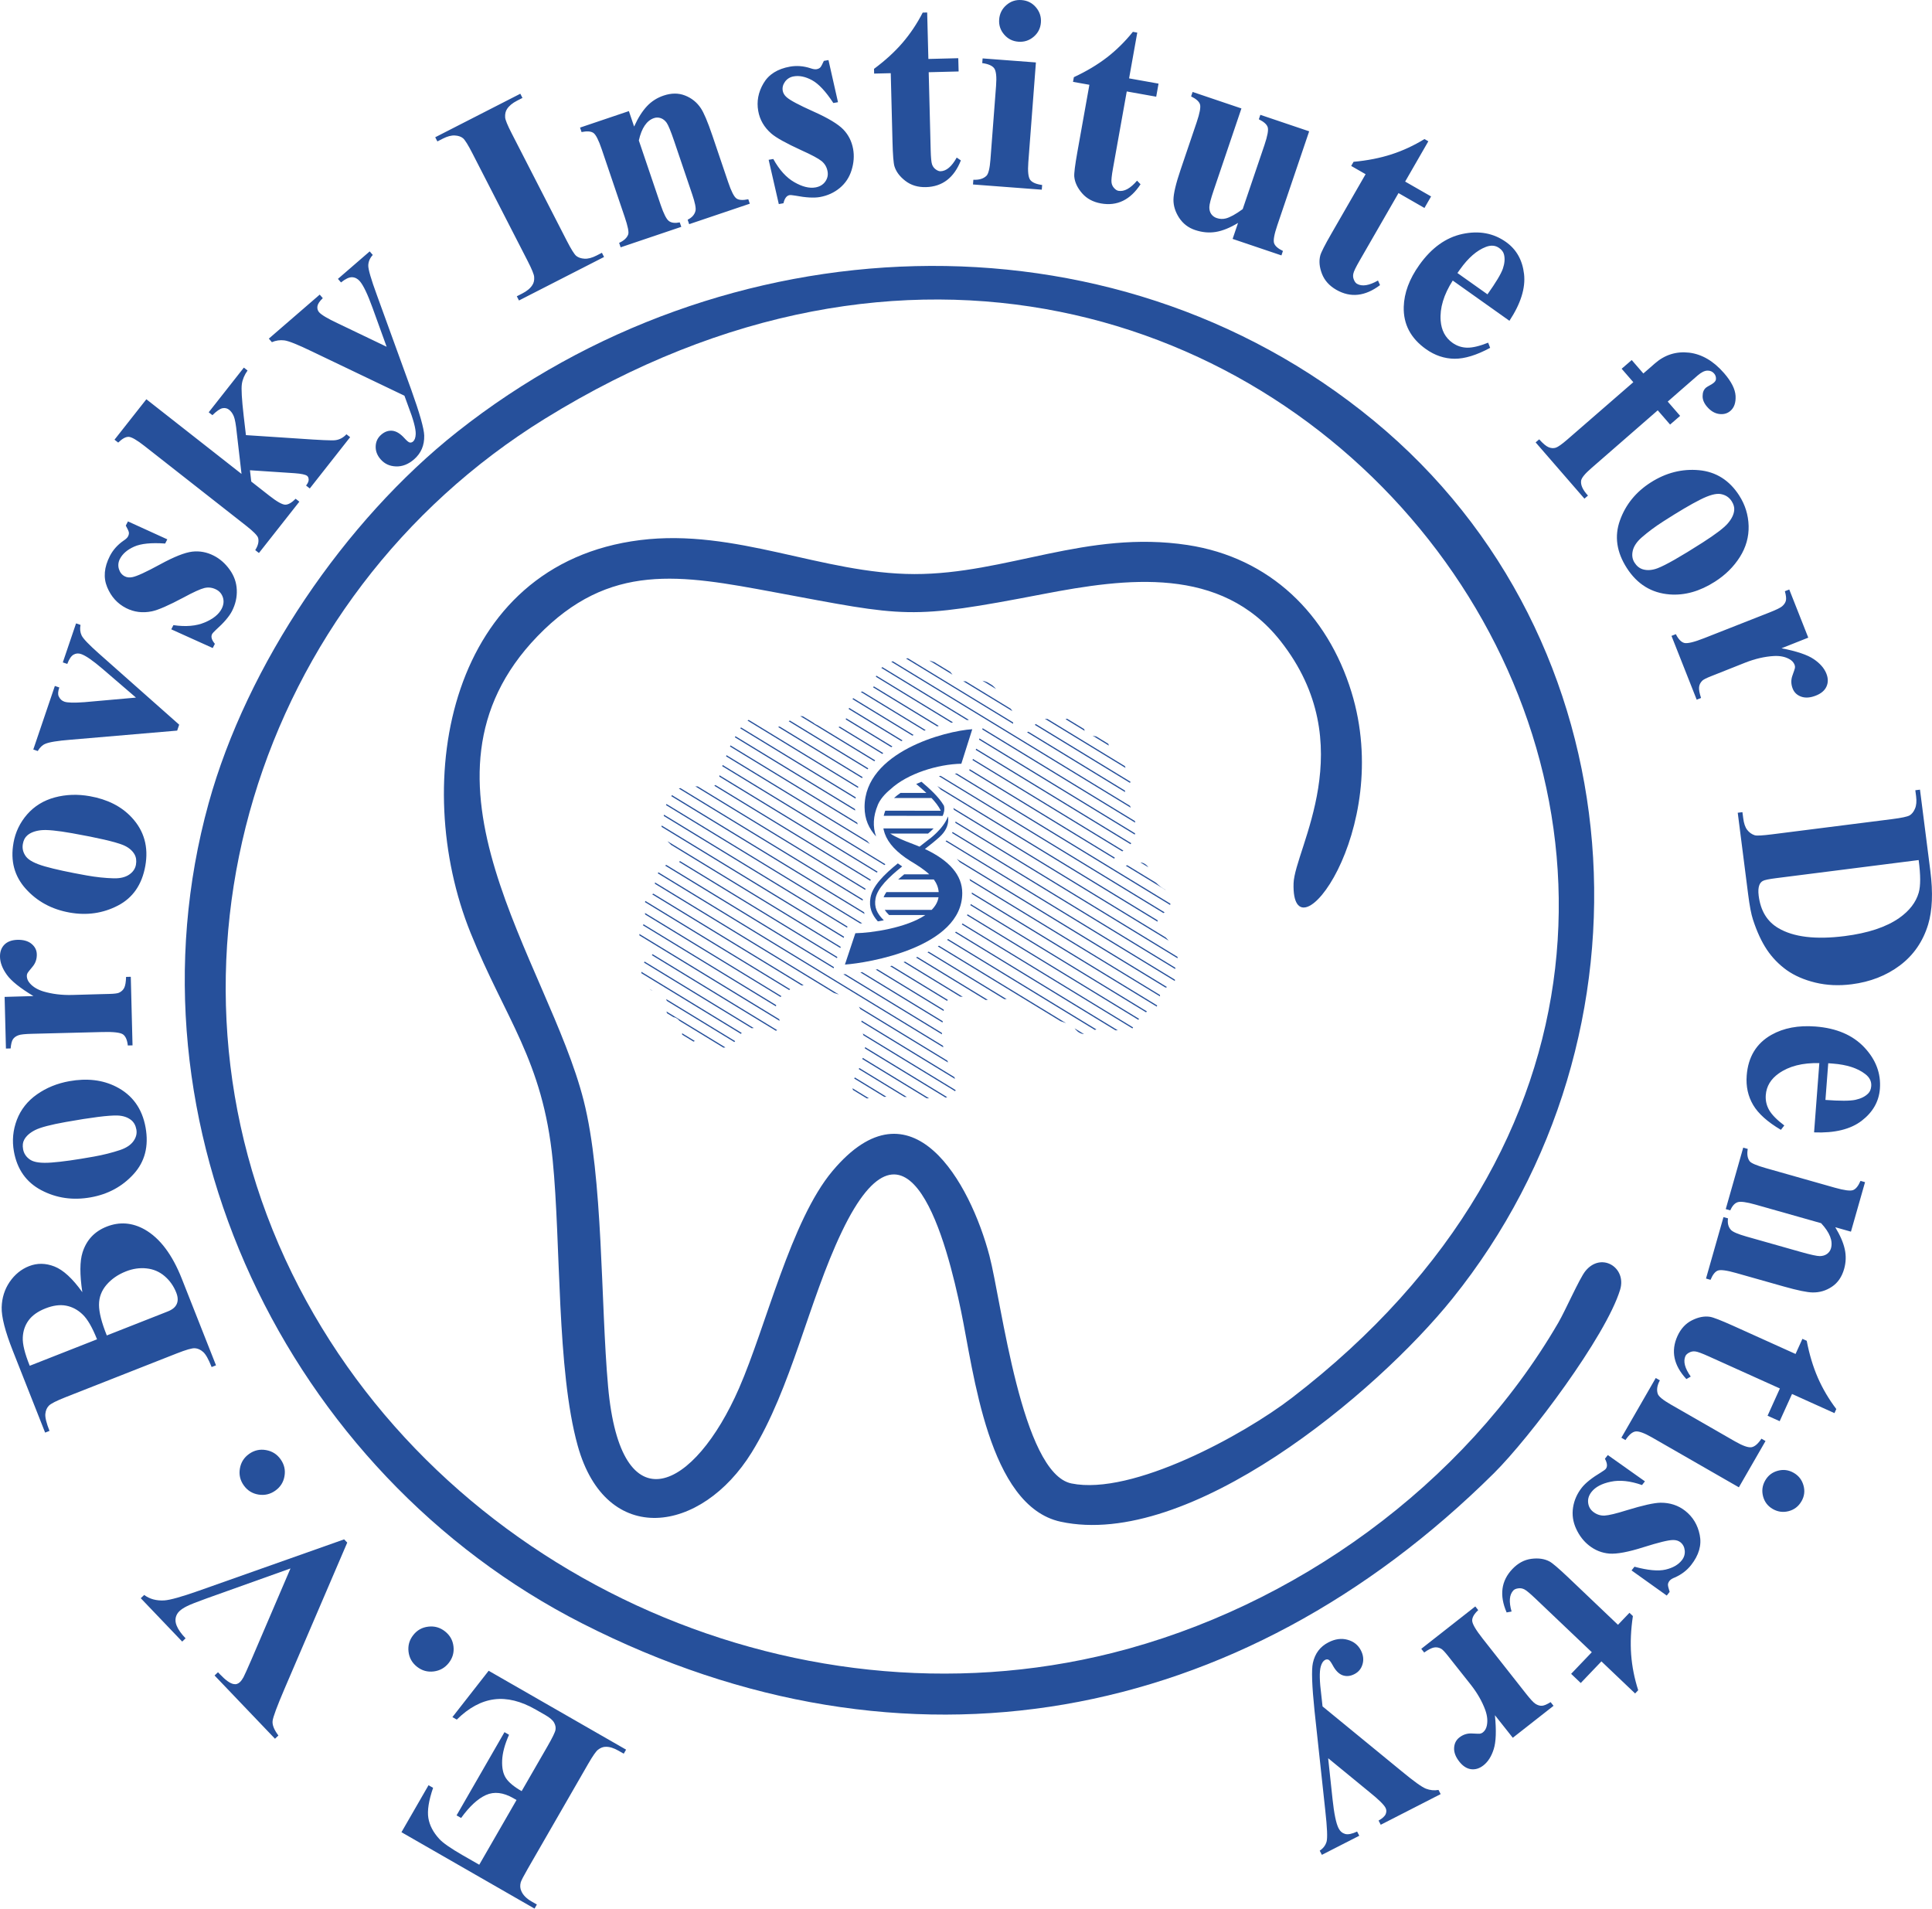 <svg width="82" height="81" viewBox="0 0 82 81" fill="none" xmlns="http://www.w3.org/2000/svg">
<g clip-path="url(#clip0_303_342)">
<path d="M20.34 79.139L21.923 76.391L21.789 76.314C21.359 76.067 20.971 76.023 20.623 76.18C20.276 76.337 19.925 76.662 19.571 77.153L19.378 77.043L21.412 73.511L21.605 73.622C21.423 74.03 21.326 74.394 21.313 74.711C21.3 75.031 21.353 75.281 21.474 75.463C21.595 75.645 21.817 75.829 22.14 76.014L23.233 74.118C23.447 73.746 23.561 73.512 23.577 73.411C23.594 73.31 23.574 73.208 23.517 73.106C23.461 73.003 23.337 72.896 23.146 72.786L22.741 72.554C22.111 72.192 21.52 72.047 20.973 72.119C20.425 72.19 19.896 72.476 19.387 72.978L19.202 72.872L20.74 70.905L26.573 74.253L26.474 74.425L26.251 74.298C26.056 74.186 25.877 74.13 25.719 74.132C25.604 74.13 25.492 74.171 25.381 74.258C25.3 74.318 25.16 74.517 24.963 74.858L22.402 79.305C22.225 79.612 22.125 79.805 22.101 79.886C22.066 80.022 22.075 80.147 22.129 80.261C22.201 80.426 22.345 80.573 22.564 80.698L22.787 80.826L22.687 80.999L17.039 77.757L18.188 75.763L18.382 75.874C18.195 76.417 18.13 76.844 18.181 77.156C18.233 77.467 18.387 77.764 18.648 78.046C18.799 78.212 19.128 78.441 19.637 78.734L20.341 79.137L20.34 79.139ZM17.701 70.737C17.49 70.571 17.369 70.357 17.339 70.094C17.309 69.832 17.376 69.598 17.54 69.391C17.704 69.181 17.917 69.063 18.181 69.033C18.443 69.002 18.678 69.069 18.886 69.233C19.095 69.397 19.216 69.608 19.247 69.87C19.278 70.13 19.211 70.364 19.047 70.573C18.883 70.781 18.671 70.901 18.409 70.934C18.146 70.966 17.911 70.902 17.701 70.737L17.701 70.737ZM5.975 67.826L6.12 67.688C6.349 67.86 6.632 67.939 6.972 67.92C7.222 67.904 7.715 67.765 8.452 67.505L14.606 65.329L14.738 65.466L12.081 71.659C11.76 72.409 11.589 72.868 11.57 73.035C11.551 73.205 11.633 73.41 11.816 73.653L11.671 73.79L9.107 71.106L9.252 70.968L9.338 71.058C9.571 71.302 9.761 71.439 9.908 71.468C10.01 71.492 10.102 71.464 10.184 71.386C10.235 71.337 10.285 71.27 10.333 71.182C10.38 71.094 10.492 70.844 10.672 70.43L12.329 66.563L8.777 67.832C8.343 67.989 8.058 68.1 7.927 68.169C7.793 68.236 7.691 68.304 7.617 68.374C7.533 68.454 7.481 68.547 7.458 68.653C7.437 68.759 7.448 68.87 7.497 68.989C7.563 69.153 7.689 69.333 7.877 69.529L7.733 69.667L5.974 67.826L5.975 67.826ZM10.347 63.039C10.191 62.821 10.137 62.582 10.182 62.321C10.227 62.061 10.358 61.855 10.573 61.702C10.791 61.548 11.029 61.494 11.29 61.54C11.55 61.585 11.756 61.715 11.909 61.93C12.064 62.147 12.12 62.384 12.075 62.643C12.032 62.902 11.901 63.108 11.684 63.262C11.468 63.415 11.232 63.47 10.97 63.428C10.709 63.385 10.501 63.256 10.347 63.039H10.347ZM3.494 54.838C3.382 54.085 3.385 53.523 3.503 53.154C3.669 52.626 4.011 52.26 4.529 52.056C5.074 51.842 5.613 51.882 6.144 52.18C6.788 52.547 7.312 53.243 7.716 54.266L9.168 57.943L8.982 58.016C8.85 57.681 8.729 57.466 8.618 57.373C8.509 57.277 8.394 57.226 8.275 57.218C8.155 57.208 7.898 57.282 7.502 57.438L2.787 59.294C2.391 59.45 2.153 59.571 2.07 59.66C1.986 59.748 1.938 59.866 1.924 60.01C1.912 60.156 1.97 60.394 2.101 60.725L1.915 60.798L0.545 57.329C0.217 56.499 0.06 55.884 0.071 55.48C0.082 55.076 0.196 54.718 0.41 54.403C0.626 54.089 0.9 53.865 1.23 53.735C1.58 53.597 1.94 53.603 2.314 53.75C2.687 53.898 3.081 54.26 3.495 54.84L3.494 54.838ZM4.118 56.839C3.916 56.329 3.711 55.975 3.5 55.778C3.292 55.58 3.058 55.458 2.799 55.41C2.542 55.362 2.252 55.401 1.931 55.527C1.61 55.653 1.373 55.82 1.219 56.028C1.063 56.237 0.98 56.48 0.967 56.76C0.953 57.039 1.051 57.44 1.262 57.962L4.118 56.839ZM4.533 56.675L6.856 55.761L7.124 55.655C7.315 55.58 7.443 55.475 7.501 55.341C7.562 55.206 7.555 55.044 7.48 54.855C7.369 54.575 7.204 54.343 6.985 54.156C6.766 53.969 6.512 53.861 6.222 53.83C5.933 53.798 5.64 53.84 5.347 53.956C5.009 54.088 4.734 54.279 4.522 54.524C4.31 54.772 4.202 55.054 4.202 55.373C4.202 55.693 4.312 56.127 4.533 56.675ZM0.59 48.864C0.508 48.407 0.55 47.961 0.716 47.523C0.883 47.088 1.167 46.727 1.567 46.446C1.967 46.164 2.425 45.977 2.944 45.884C3.693 45.751 4.353 45.828 4.925 46.117C5.617 46.467 6.035 47.044 6.179 47.85C6.32 48.641 6.151 49.301 5.67 49.828C5.191 50.355 4.583 50.684 3.85 50.814C3.093 50.949 2.397 50.849 1.755 50.512C1.115 50.175 0.726 49.626 0.59 48.864ZM0.979 48.768C1.013 48.959 1.116 49.109 1.285 49.22C1.454 49.331 1.756 49.371 2.19 49.337C2.627 49.305 3.223 49.221 3.983 49.085C4.386 49.013 4.758 48.919 5.099 48.805C5.358 48.717 5.547 48.592 5.662 48.432C5.777 48.272 5.819 48.106 5.788 47.935C5.758 47.765 5.686 47.633 5.572 47.538C5.418 47.414 5.222 47.35 4.983 47.341C4.613 47.33 3.883 47.422 2.794 47.616C2.156 47.73 1.722 47.843 1.495 47.957C1.269 48.071 1.114 48.208 1.029 48.366C0.967 48.476 0.951 48.61 0.98 48.768L0.979 48.768ZM0.196 42.307L1.419 42.272C0.855 41.934 0.479 41.632 0.292 41.371C0.103 41.109 0.006 40.855 0 40.609C-0.005 40.396 0.057 40.222 0.185 40.091C0.314 39.961 0.498 39.892 0.739 39.885C0.994 39.879 1.195 39.937 1.339 40.056C1.484 40.176 1.558 40.323 1.562 40.499C1.567 40.7 1.507 40.876 1.381 41.026C1.254 41.178 1.183 41.268 1.17 41.293C1.148 41.333 1.137 41.376 1.138 41.425C1.141 41.534 1.185 41.639 1.272 41.735C1.407 41.888 1.596 42 1.839 42.075C2.213 42.186 2.624 42.237 3.072 42.225L4.305 42.19L4.628 42.182C4.848 42.177 4.988 42.159 5.051 42.13C5.153 42.083 5.228 42.013 5.273 41.921C5.319 41.828 5.345 41.674 5.351 41.459L5.551 41.454L5.625 44.364L5.425 44.369C5.4 44.135 5.331 43.978 5.221 43.899C5.109 43.82 4.82 43.786 4.352 43.798L1.377 43.873C1.065 43.88 0.868 43.901 0.783 43.935C0.674 43.974 0.597 44.033 0.548 44.107C0.499 44.181 0.467 44.311 0.452 44.495L0.252 44.5L0.196 42.306L0.196 42.307ZM0.572 35.772C0.653 35.315 0.847 34.911 1.155 34.558C1.463 34.208 1.855 33.968 2.327 33.841C2.8 33.715 3.295 33.697 3.814 33.79C4.562 33.923 5.156 34.224 5.591 34.693C6.119 35.26 6.311 35.946 6.167 36.751C6.025 37.543 5.638 38.104 5.004 38.432C4.372 38.76 3.688 38.859 2.954 38.728C2.198 38.593 1.579 38.259 1.094 37.721C0.611 37.184 0.436 36.535 0.573 35.772H0.572ZM0.97 35.817C0.936 36.008 0.98 36.184 1.1 36.347C1.22 36.51 1.49 36.651 1.908 36.77C2.329 36.891 2.918 37.017 3.678 37.153C4.081 37.225 4.462 37.265 4.823 37.275C5.096 37.282 5.316 37.23 5.479 37.12C5.642 37.01 5.74 36.868 5.77 36.697C5.8 36.527 5.78 36.379 5.705 36.25C5.604 36.081 5.442 35.952 5.221 35.861C4.877 35.723 4.16 35.557 3.072 35.363C2.433 35.249 1.987 35.205 1.735 35.234C1.483 35.263 1.291 35.337 1.156 35.456C1.059 35.539 0.998 35.659 0.97 35.817ZM7.521 31.006L2.994 31.393C2.445 31.437 2.086 31.495 1.919 31.569C1.796 31.62 1.691 31.722 1.602 31.873L1.413 31.809L2.328 29.111L2.517 29.175C2.46 29.344 2.452 29.471 2.493 29.553C2.545 29.668 2.625 29.742 2.735 29.779C2.87 29.825 3.151 29.831 3.578 29.8L5.771 29.605L4.35 28.383C3.939 28.032 3.636 27.822 3.439 27.756C3.325 27.717 3.219 27.727 3.119 27.784C3.021 27.842 2.933 27.971 2.856 28.176L2.666 28.112L3.228 26.456L3.417 26.52C3.385 26.686 3.401 26.836 3.466 26.972C3.531 27.105 3.771 27.356 4.184 27.723L7.605 30.755L7.52 31.005L7.521 31.006ZM5.431 22.128L7.101 22.889L7.01 23.067C6.421 23.025 5.982 23.069 5.691 23.2C5.402 23.329 5.201 23.503 5.088 23.722C5.018 23.86 5.004 24.002 5.046 24.147C5.091 24.293 5.174 24.397 5.296 24.459C5.387 24.506 5.493 24.518 5.613 24.494C5.808 24.458 6.201 24.276 6.794 23.953C7.388 23.628 7.843 23.449 8.159 23.411C8.475 23.375 8.781 23.432 9.072 23.581C9.337 23.716 9.563 23.916 9.75 24.178C9.938 24.439 10.037 24.725 10.05 25.035C10.063 25.345 9.995 25.644 9.846 25.935C9.73 26.161 9.503 26.428 9.164 26.731C9.075 26.815 9.021 26.873 9.001 26.912C8.944 27.023 8.984 27.16 9.12 27.324L9.029 27.502L7.269 26.708L7.36 26.53C7.885 26.607 8.327 26.569 8.687 26.417C9.046 26.267 9.286 26.073 9.408 25.836C9.492 25.672 9.509 25.514 9.463 25.361C9.414 25.206 9.32 25.092 9.177 25.019C9.013 24.935 8.848 24.914 8.676 24.954C8.504 24.996 8.208 25.131 7.787 25.359C7.16 25.693 6.714 25.888 6.446 25.944C6.052 26.024 5.688 25.978 5.351 25.806C4.983 25.618 4.716 25.323 4.549 24.919C4.38 24.514 4.419 24.072 4.664 23.595C4.796 23.338 4.989 23.122 5.241 22.947C5.34 22.883 5.405 22.822 5.434 22.765C5.465 22.704 5.477 22.646 5.47 22.596C5.462 22.546 5.42 22.45 5.339 22.305L5.431 22.128V22.128ZM6.212 16.944L10.251 20.113L10.05 18.375C10.015 18.021 9.972 17.784 9.922 17.665C9.873 17.547 9.806 17.454 9.723 17.389C9.641 17.325 9.546 17.303 9.439 17.325C9.333 17.349 9.191 17.447 9.015 17.62L8.858 17.497L10.35 15.601L10.507 15.724C10.373 15.913 10.293 16.104 10.265 16.301C10.236 16.497 10.262 16.945 10.342 17.645L10.438 18.466L12.671 18.613C13.577 18.677 14.095 18.7 14.227 18.682C14.411 18.66 14.57 18.575 14.704 18.43L14.861 18.553L13.148 20.73L12.991 20.606C13.066 20.511 13.103 20.426 13.101 20.355C13.098 20.282 13.078 20.229 13.035 20.195C12.966 20.141 12.786 20.102 12.5 20.082L10.609 19.957L10.664 20.436L11.427 21.034C11.75 21.288 11.976 21.415 12.104 21.418C12.231 21.421 12.38 21.336 12.548 21.167L12.705 21.291L10.99 23.469L10.833 23.346C10.954 23.154 10.995 22.985 10.957 22.833C10.931 22.731 10.755 22.552 10.431 22.299L6.131 18.926C5.809 18.673 5.584 18.544 5.461 18.539C5.335 18.535 5.189 18.616 5.017 18.783L4.86 18.66L6.212 16.944V16.944ZM17.166 16.794L13.241 14.915C12.646 14.627 12.255 14.47 12.071 14.446C11.885 14.423 11.71 14.448 11.54 14.522L11.41 14.371L13.57 12.503L13.7 12.654C13.565 12.782 13.489 12.897 13.473 12.995C13.459 13.096 13.482 13.18 13.543 13.25C13.638 13.36 13.899 13.517 14.328 13.718L16.41 14.716L15.816 13.075C15.604 12.487 15.421 12.106 15.271 11.933C15.177 11.825 15.067 11.77 14.941 11.765C14.815 11.763 14.658 11.837 14.474 11.986L14.343 11.835L15.691 10.669L15.822 10.82C15.701 10.95 15.638 11.095 15.631 11.257C15.623 11.419 15.747 11.843 15.999 12.531L17.454 16.538C17.813 17.54 17.997 18.188 18.005 18.485C18.015 18.9 17.872 19.236 17.571 19.497C17.331 19.704 17.075 19.804 16.808 19.794C16.539 19.786 16.321 19.685 16.153 19.491C16.006 19.322 15.938 19.139 15.945 18.941C15.952 18.74 16.03 18.577 16.182 18.446C16.327 18.32 16.483 18.265 16.653 18.281C16.821 18.299 16.993 18.404 17.166 18.596C17.265 18.705 17.338 18.766 17.386 18.779C17.439 18.789 17.487 18.776 17.532 18.738C17.6 18.679 17.638 18.574 17.644 18.422C17.652 18.199 17.546 17.804 17.326 17.234L17.166 16.795L17.166 16.794ZM25.547 10.728L25.638 10.906L22.027 12.752L21.935 12.574L22.164 12.457C22.365 12.355 22.508 12.235 22.593 12.101C22.657 12.007 22.683 11.89 22.671 11.75C22.665 11.649 22.574 11.424 22.394 11.073L20.051 6.508C19.869 6.151 19.735 5.938 19.652 5.867C19.568 5.798 19.453 5.758 19.306 5.75C19.158 5.74 18.987 5.786 18.792 5.885L18.564 6.002L18.472 5.825L22.084 3.978L22.175 4.156L21.946 4.273C21.748 4.375 21.606 4.493 21.52 4.627C21.458 4.72 21.43 4.838 21.44 4.981C21.445 5.081 21.536 5.307 21.716 5.657L24.059 10.223C24.242 10.579 24.376 10.793 24.46 10.862C24.546 10.93 24.661 10.97 24.808 10.979C24.956 10.988 25.127 10.943 25.319 10.845L25.547 10.728H25.547ZM26.692 4.715L26.914 5.371C27.079 5.004 27.262 4.717 27.458 4.508C27.654 4.299 27.889 4.15 28.164 4.057C28.494 3.945 28.798 3.944 29.077 4.054C29.357 4.164 29.579 4.343 29.743 4.589C29.871 4.777 30.035 5.164 30.234 5.749L30.905 7.729C31.037 8.12 31.155 8.351 31.258 8.423C31.361 8.495 31.528 8.505 31.76 8.456L31.824 8.645L29.25 9.514L29.186 9.325C29.371 9.234 29.481 9.108 29.519 8.946C29.546 8.836 29.5 8.602 29.378 8.244L28.612 5.983C28.47 5.566 28.364 5.309 28.296 5.212C28.226 5.114 28.144 5.049 28.045 5.014C27.947 4.981 27.851 4.98 27.757 5.012C27.447 5.117 27.233 5.433 27.114 5.961L28.041 8.696C28.17 9.076 28.287 9.305 28.391 9.381C28.497 9.459 28.649 9.478 28.851 9.438L28.916 9.627L26.342 10.496L26.278 10.307C26.484 10.213 26.611 10.094 26.663 9.948C26.698 9.848 26.647 9.602 26.515 9.211L25.538 6.331C25.407 5.944 25.289 5.713 25.187 5.642C25.084 5.57 24.916 5.558 24.683 5.604L24.619 5.415L26.691 4.715L26.692 4.715ZM35.163 2.549L35.567 4.337L35.37 4.372C35.047 3.879 34.746 3.557 34.466 3.404C34.188 3.253 33.927 3.198 33.684 3.242C33.532 3.269 33.41 3.344 33.32 3.465C33.231 3.589 33.198 3.717 33.222 3.853C33.24 3.953 33.294 4.045 33.386 4.125C33.534 4.258 33.916 4.46 34.533 4.736C35.151 5.012 35.569 5.265 35.792 5.494C36.012 5.723 36.151 6 36.209 6.322C36.261 6.614 36.239 6.915 36.143 7.222C36.048 7.529 35.88 7.781 35.641 7.979C35.401 8.177 35.122 8.304 34.8 8.362C34.549 8.406 34.199 8.387 33.752 8.302C33.63 8.282 33.551 8.274 33.509 8.281C33.386 8.304 33.301 8.418 33.252 8.626L33.055 8.661L32.624 6.782L32.821 6.747C33.077 7.21 33.374 7.538 33.714 7.732C34.051 7.926 34.351 8 34.613 7.954C34.794 7.921 34.931 7.839 35.025 7.709C35.119 7.577 35.153 7.434 35.125 7.276C35.093 7.095 35.009 6.951 34.873 6.838C34.736 6.727 34.45 6.573 34.013 6.377C33.367 6.081 32.941 5.845 32.734 5.665C32.432 5.401 32.248 5.084 32.182 4.712C32.109 4.306 32.182 3.915 32.404 3.538C32.624 3.159 33.001 2.922 33.529 2.828C33.815 2.778 34.103 2.8 34.395 2.895C34.506 2.934 34.594 2.948 34.657 2.937C34.725 2.925 34.778 2.9 34.814 2.864C34.849 2.828 34.9 2.735 34.967 2.584L35.164 2.549H35.163ZM39.352 0.53L39.403 2.502L40.672 2.47L40.687 3.033L39.417 3.065L39.501 6.376C39.509 6.687 39.528 6.887 39.559 6.976C39.589 7.065 39.642 7.136 39.715 7.189C39.789 7.243 39.857 7.269 39.917 7.268C40.166 7.262 40.395 7.068 40.606 6.687L40.782 6.808C40.491 7.545 39.997 7.923 39.301 7.941C38.96 7.95 38.67 7.863 38.43 7.679C38.19 7.495 38.034 7.288 37.963 7.057C37.923 6.927 37.894 6.575 37.88 6.002L37.806 3.106L37.101 3.123L37.096 2.922C37.571 2.57 37.974 2.201 38.305 1.817C38.634 1.433 38.922 1.005 39.162 0.535L39.352 0.53V0.53ZM43.359 0.003C43.607 0.022 43.81 0.123 43.968 0.31C44.127 0.497 44.197 0.712 44.179 0.956C44.16 1.202 44.058 1.402 43.871 1.561C43.684 1.719 43.468 1.789 43.224 1.77C42.978 1.752 42.777 1.65 42.619 1.465C42.46 1.281 42.389 1.067 42.408 0.822C42.427 0.578 42.529 0.375 42.714 0.215C42.899 0.054 43.113 -0.016 43.359 0.003ZM43.967 2.651L43.645 6.888C43.616 7.269 43.642 7.516 43.722 7.63C43.804 7.742 43.973 7.816 44.232 7.851L44.216 8.05L41.297 7.829L41.312 7.629C41.555 7.64 41.74 7.585 41.867 7.462C41.952 7.38 42.009 7.147 42.038 6.766L42.276 3.641C42.306 3.259 42.279 3.014 42.197 2.899C42.115 2.787 41.946 2.713 41.689 2.678L41.705 2.479L43.968 2.65L43.967 2.651ZM48.269 1.385L47.922 3.326L49.172 3.549L49.073 4.104L47.823 3.881L47.239 7.142C47.184 7.448 47.163 7.647 47.176 7.74C47.187 7.834 47.224 7.914 47.286 7.981C47.348 8.049 47.409 8.088 47.468 8.098C47.714 8.142 47.976 7.998 48.26 7.667L48.408 7.82C47.974 8.484 47.414 8.756 46.73 8.634C46.394 8.574 46.127 8.431 45.928 8.203C45.73 7.975 45.619 7.74 45.596 7.5C45.583 7.365 45.626 7.015 45.727 6.45L46.237 3.598L45.542 3.474L45.578 3.275C46.115 3.025 46.583 2.745 46.985 2.435C47.385 2.125 47.752 1.763 48.083 1.351L48.27 1.384L48.269 1.385ZM55.565 5.573L54.215 9.554C54.083 9.943 54.036 10.198 54.076 10.319C54.116 10.44 54.242 10.55 54.452 10.65L54.388 10.839L52.316 10.139L52.546 9.461C52.205 9.668 51.891 9.795 51.603 9.843C51.316 9.89 51.023 9.863 50.72 9.761C50.434 9.665 50.21 9.492 50.044 9.24C49.881 8.988 49.803 8.732 49.805 8.473C49.809 8.212 49.909 7.787 50.108 7.202L50.791 5.187C50.922 4.8 50.969 4.545 50.931 4.427C50.893 4.307 50.767 4.196 50.554 4.091L50.618 3.902L52.69 4.602L51.514 8.073C51.391 8.435 51.329 8.674 51.328 8.792C51.326 8.909 51.355 9.007 51.41 9.086C51.467 9.165 51.542 9.221 51.641 9.254C51.771 9.298 51.9 9.303 52.029 9.27C52.206 9.224 52.445 9.094 52.744 8.875L53.666 6.158C53.797 5.771 53.844 5.516 53.805 5.398C53.767 5.278 53.641 5.167 53.429 5.062L53.493 4.873L55.565 5.573V5.573ZM60.623 5.996L59.639 7.706L60.74 8.337L60.458 8.826L59.357 8.194L57.703 11.066C57.548 11.335 57.46 11.515 57.441 11.608C57.419 11.699 57.427 11.787 57.463 11.871C57.498 11.957 57.542 12.013 57.594 12.044C57.81 12.168 58.106 12.121 58.486 11.905L58.573 12.1C57.94 12.578 57.32 12.645 56.717 12.299C56.421 12.129 56.219 11.904 56.109 11.623C56 11.341 55.975 11.083 56.035 10.849C56.068 10.717 56.227 10.402 56.514 9.905L57.96 7.393L57.349 7.042L57.449 6.867C58.039 6.813 58.574 6.707 59.057 6.551C59.539 6.395 60.008 6.178 60.458 5.902L60.623 5.996L60.623 5.996ZM64.065 13.614L61.659 11.906C61.276 12.505 61.105 13.073 61.146 13.609C61.178 14.021 61.344 14.333 61.648 14.549C61.836 14.682 62.043 14.75 62.27 14.755C62.497 14.76 62.796 14.689 63.162 14.543L63.247 14.762C62.669 15.074 62.162 15.228 61.734 15.225C61.304 15.22 60.901 15.085 60.522 14.816C59.873 14.356 59.559 13.757 59.579 13.023C59.596 12.432 59.816 11.84 60.24 11.245C60.758 10.518 61.368 10.08 62.069 9.929C62.771 9.779 63.387 9.893 63.918 10.269C64.36 10.583 64.617 11.036 64.685 11.629C64.753 12.223 64.546 12.884 64.065 13.614H64.065ZM63.133 12.491C63.489 11.991 63.708 11.627 63.786 11.402C63.863 11.176 63.88 10.974 63.833 10.796C63.807 10.694 63.74 10.603 63.629 10.525C63.468 10.41 63.279 10.396 63.062 10.48C62.681 10.627 62.318 10.941 61.974 11.424L61.858 11.587L63.133 12.491ZM70.359 17.414L67.55 19.861C67.275 20.098 67.128 20.277 67.108 20.395C67.08 20.58 67.176 20.793 67.399 21.032L67.248 21.162L65.177 18.775L65.328 18.645C65.49 18.826 65.625 18.939 65.732 18.982C65.838 19.024 65.939 19.03 66.035 18.999C66.129 18.967 66.288 18.855 66.511 18.663L69.323 16.22L68.828 15.649L69.255 15.28L69.749 15.85L70.043 15.595L70.248 15.415C70.666 15.054 71.146 14.905 71.689 14.966C72.232 15.03 72.728 15.321 73.177 15.838C73.485 16.194 73.645 16.513 73.663 16.798C73.678 17.085 73.606 17.298 73.444 17.437C73.314 17.55 73.157 17.593 72.968 17.569C72.78 17.544 72.61 17.444 72.456 17.266C72.327 17.117 72.261 16.964 72.264 16.809C72.264 16.653 72.311 16.535 72.406 16.453C72.433 16.43 72.494 16.393 72.589 16.341C72.648 16.31 72.699 16.276 72.742 16.24C72.803 16.187 72.833 16.133 72.831 16.073C72.834 15.99 72.807 15.914 72.749 15.848C72.678 15.765 72.581 15.725 72.462 15.729C72.344 15.733 72.208 15.801 72.054 15.934L71.294 16.596L70.784 17.043L71.31 17.649L70.884 18.018L70.359 17.413L70.359 17.414ZM73.819 21.032C74.07 21.422 74.203 21.85 74.217 22.318C74.229 22.784 74.106 23.226 73.845 23.639C73.584 24.052 73.233 24.4 72.789 24.684C72.148 25.094 71.508 25.276 70.869 25.227C70.096 25.168 69.489 24.795 69.047 24.106C68.612 23.429 68.514 22.755 68.756 22.084C68.996 21.414 69.432 20.878 70.059 20.477C70.706 20.063 71.388 19.889 72.11 19.954C72.83 20.021 73.4 20.379 73.819 21.031V21.032ZM73.496 21.269C73.391 21.105 73.239 21.006 73.04 20.968C72.841 20.93 72.547 21.009 72.159 21.206C71.768 21.402 71.25 21.708 70.6 22.125C70.255 22.345 69.948 22.574 69.676 22.811C69.471 22.991 69.345 23.179 69.3 23.37C69.255 23.561 69.28 23.731 69.374 23.878C69.467 24.023 69.584 24.118 69.726 24.161C69.915 24.217 70.122 24.201 70.346 24.118C70.692 23.987 71.331 23.622 72.262 23.027C72.808 22.677 73.165 22.407 73.331 22.215C73.496 22.023 73.587 21.838 73.605 21.659C73.619 21.533 73.582 21.403 73.496 21.268V21.269ZM76.749 27.061L75.613 27.512C76.258 27.637 76.715 27.791 76.981 27.973C77.248 28.153 77.426 28.358 77.517 28.588C77.596 28.787 77.597 28.971 77.521 29.137C77.446 29.304 77.296 29.432 77.072 29.52C76.835 29.614 76.626 29.628 76.45 29.566C76.273 29.503 76.153 29.39 76.088 29.226C76.014 29.039 76.01 28.853 76.076 28.67C76.144 28.483 76.179 28.375 76.183 28.346C76.19 28.301 76.185 28.256 76.167 28.211C76.127 28.109 76.05 28.026 75.935 27.966C75.756 27.868 75.539 27.827 75.285 27.841C74.896 27.864 74.493 27.957 74.075 28.121L72.93 28.576L72.629 28.695C72.425 28.775 72.298 28.84 72.25 28.888C72.17 28.968 72.124 29.059 72.114 29.16C72.102 29.264 72.131 29.417 72.198 29.621L72.013 29.694L70.943 26.986L71.129 26.913C71.233 27.124 71.352 27.248 71.482 27.285C71.614 27.321 71.897 27.254 72.333 27.082L75.101 25.993C75.391 25.879 75.569 25.791 75.638 25.731C75.726 25.656 75.778 25.575 75.799 25.489C75.82 25.402 75.805 25.27 75.756 25.091L75.942 25.018L76.748 27.06L76.749 27.061ZM73.756 34.492L73.954 34.467L73.987 34.721C74.015 34.945 74.072 35.113 74.159 35.222C74.244 35.331 74.353 35.409 74.482 35.449C74.566 35.472 74.81 35.459 75.212 35.408L80.31 34.762C80.709 34.711 80.955 34.658 81.049 34.605C81.143 34.55 81.22 34.455 81.277 34.32C81.337 34.184 81.353 34.008 81.325 33.791L81.292 33.537L81.49 33.512L81.93 36.962C82.047 37.885 82.015 38.642 81.836 39.235C81.616 39.959 81.215 40.538 80.638 40.972C80.059 41.406 79.376 41.672 78.588 41.772C78.046 41.841 77.533 41.817 77.052 41.701C76.573 41.585 76.165 41.407 75.831 41.17C75.498 40.93 75.218 40.64 74.991 40.302C74.764 39.962 74.568 39.537 74.402 39.028C74.327 38.802 74.258 38.441 74.195 37.944L73.755 34.493L73.756 34.492ZM81.433 36.5L75.399 37.266C75.081 37.306 74.886 37.346 74.818 37.387C74.75 37.425 74.702 37.484 74.672 37.561C74.629 37.671 74.619 37.822 74.644 38.016C74.724 38.651 75.002 39.109 75.478 39.388C76.121 39.769 77.061 39.883 78.291 39.727C79.285 39.601 80.056 39.345 80.61 38.958C81.043 38.652 81.318 38.294 81.436 37.885C81.519 37.596 81.518 37.135 81.434 36.5H81.433ZM76.995 48.056L77.218 45.118C76.506 45.099 75.931 45.246 75.492 45.558C75.156 45.797 74.973 46.101 74.945 46.472C74.928 46.702 74.976 46.914 75.089 47.111C75.202 47.308 75.417 47.526 75.731 47.764L75.587 47.949C75.021 47.616 74.627 47.262 74.41 46.895C74.192 46.525 74.1 46.11 74.135 45.647C74.195 44.855 74.546 44.278 75.187 43.916C75.702 43.626 76.325 43.508 77.054 43.564C77.945 43.632 78.636 43.928 79.127 44.449C79.618 44.971 79.838 45.557 79.789 46.205C79.748 46.745 79.491 47.198 79.017 47.563C78.544 47.927 77.868 48.092 76.995 48.057V48.056ZM77.477 46.68C78.091 46.726 78.515 46.725 78.749 46.676C78.983 46.625 79.165 46.535 79.293 46.404C79.368 46.329 79.411 46.224 79.421 46.09C79.436 45.893 79.351 45.723 79.167 45.582C78.844 45.332 78.387 45.183 77.795 45.138L77.596 45.123L77.477 46.68H77.477ZM78.561 52.271L77.894 52.082C78.103 52.426 78.237 52.738 78.298 53.018C78.359 53.297 78.349 53.575 78.27 53.854C78.174 54.189 78.003 54.44 77.754 54.606C77.505 54.774 77.231 54.855 76.935 54.85C76.707 54.848 76.295 54.764 75.699 54.595L73.685 54.025C73.287 53.912 73.03 53.878 72.912 53.921C72.793 53.965 72.691 54.097 72.6 54.315L72.408 54.26L73.15 51.652L73.342 51.706C73.313 51.91 73.354 52.072 73.466 52.195C73.542 52.28 73.761 52.374 74.125 52.478L76.426 53.13C76.85 53.25 77.122 53.309 77.241 53.308C77.362 53.305 77.462 53.275 77.547 53.214C77.63 53.152 77.684 53.074 77.712 52.978C77.801 52.663 77.662 52.309 77.294 51.911L74.511 51.123C74.124 51.013 73.869 50.979 73.747 51.022C73.623 51.064 73.52 51.179 73.439 51.367L73.246 51.313L73.988 48.704L74.18 48.759C74.141 48.982 74.168 49.154 74.259 49.279C74.322 49.364 74.553 49.462 74.951 49.575L77.881 50.406C78.275 50.517 78.532 50.551 78.648 50.507C78.767 50.464 78.871 50.333 78.966 50.115L79.158 50.17L78.56 52.27L78.561 52.271ZM77.859 59.971L76.059 59.159L75.535 60.314L75.021 60.082L75.544 58.926L72.521 57.562C72.237 57.434 72.049 57.364 71.955 57.354C71.862 57.342 71.774 57.358 71.695 57.402C71.613 57.445 71.561 57.494 71.535 57.549C71.433 57.775 71.508 58.065 71.76 58.421L71.575 58.526C71.036 57.944 70.909 57.335 71.196 56.702C71.337 56.392 71.541 56.169 71.811 56.033C72.081 55.897 72.337 55.847 72.576 55.884C72.711 55.904 73.04 56.032 73.564 56.267L76.209 57.461L76.5 56.819L76.683 56.902C76.795 57.483 76.952 58.005 77.155 58.47C77.358 58.933 77.619 59.377 77.938 59.798L77.86 59.971H77.859Z" fill="#26509B"/>
<path d="M76.459 63.714C76.335 63.929 76.156 64.068 75.919 64.131C75.681 64.193 75.457 64.163 75.244 64.042C75.03 63.919 74.893 63.741 74.83 63.504C74.768 63.267 74.798 63.043 74.92 62.831C75.043 62.617 75.221 62.48 75.457 62.417C75.692 62.353 75.915 62.382 76.13 62.505C76.342 62.627 76.481 62.806 76.546 63.042C76.612 63.278 76.583 63.501 76.46 63.714H76.459ZM73.803 63.12L70.113 61.001C69.781 60.811 69.546 60.728 69.409 60.751C69.272 60.776 69.133 60.897 68.989 61.115L68.816 61.015L70.275 58.481L70.449 58.581C70.334 58.795 70.304 58.985 70.361 59.154C70.398 59.265 70.584 59.417 70.915 59.607L73.637 61.17C73.971 61.361 74.204 61.443 74.342 61.418C74.479 61.393 74.618 61.272 74.761 61.056L74.934 61.156L73.803 63.12H73.803ZM70.742 67.714L69.248 66.647L69.372 66.49C69.941 66.644 70.38 66.684 70.691 66.612C71 66.54 71.231 66.408 71.383 66.214C71.479 66.093 71.52 65.955 71.506 65.805C71.491 65.654 71.429 65.536 71.321 65.451C71.241 65.388 71.139 65.356 71.016 65.357C70.818 65.355 70.398 65.459 69.754 65.662C69.108 65.868 68.627 65.956 68.309 65.933C67.992 65.908 67.704 65.793 67.447 65.592C67.212 65.408 67.029 65.169 66.895 64.876C66.761 64.584 66.718 64.284 66.765 63.978C66.812 63.671 66.936 63.39 67.138 63.133C67.296 62.933 67.57 62.715 67.96 62.481C68.064 62.416 68.128 62.37 68.155 62.336C68.233 62.237 68.219 62.096 68.118 61.908L68.241 61.751L69.816 62.867L69.692 63.024C69.192 62.848 68.751 62.801 68.368 62.882C67.987 62.961 67.714 63.105 67.55 63.314C67.436 63.459 67.388 63.611 67.405 63.77C67.423 63.931 67.493 64.061 67.619 64.16C67.764 64.273 67.923 64.326 68.099 64.32C68.275 64.311 68.591 64.236 69.049 64.092C69.729 63.884 70.203 63.778 70.477 63.774C70.879 63.771 71.228 63.885 71.525 64.118C71.85 64.374 72.056 64.714 72.142 65.143C72.23 65.572 72.107 65.998 71.775 66.42C71.596 66.647 71.366 66.823 71.085 66.946C70.975 66.989 70.9 67.037 70.86 67.088C70.818 67.142 70.795 67.196 70.793 67.246C70.791 67.297 70.814 67.4 70.865 67.557L70.742 67.714ZM69.399 71.869L67.969 70.507L67.092 71.425L66.684 71.036L67.561 70.118L65.159 67.833C64.933 67.618 64.779 67.49 64.694 67.449C64.609 67.407 64.522 67.394 64.432 67.409C64.341 67.422 64.275 67.451 64.233 67.495C64.061 67.675 64.036 67.973 64.156 68.392L63.946 68.43C63.631 67.703 63.713 67.087 64.194 66.584C64.429 66.338 64.696 66.194 64.996 66.155C65.296 66.116 65.553 66.153 65.766 66.267C65.887 66.331 66.156 66.56 66.572 66.955L68.672 68.955L69.159 68.445L69.305 68.584C69.218 69.169 69.194 69.713 69.231 70.219C69.269 70.723 69.369 71.229 69.53 71.731L69.399 71.869H69.399ZM64.207 73.749L63.449 72.792C63.514 73.445 63.496 73.926 63.398 74.232C63.302 74.54 63.155 74.769 62.961 74.921C62.793 75.053 62.616 75.107 62.435 75.083C62.254 75.058 62.088 74.952 61.939 74.763C61.781 74.563 61.707 74.367 61.717 74.18C61.727 73.993 61.8 73.846 61.939 73.737C62.098 73.613 62.275 73.556 62.471 73.567C62.669 73.578 62.783 73.58 62.812 73.576C62.857 73.57 62.898 73.553 62.937 73.522C63.023 73.455 63.081 73.357 63.106 73.23C63.148 73.03 63.125 72.812 63.04 72.573C62.906 72.207 62.701 71.849 62.424 71.496L61.659 70.531L61.459 70.277C61.323 70.105 61.225 70.002 61.165 69.97C61.065 69.916 60.964 69.899 60.864 69.918C60.762 69.936 60.623 70.007 60.447 70.131L60.323 69.974L62.616 68.175L62.74 68.332C62.567 68.493 62.482 68.641 62.484 68.776C62.487 68.913 62.633 69.165 62.922 69.532L64.761 71.868C64.953 72.112 65.088 72.258 65.166 72.306C65.263 72.369 65.356 72.396 65.445 72.391C65.533 72.386 65.656 72.334 65.813 72.236L65.937 72.393L64.208 73.749L64.207 73.749ZM56.134 72.419L59.498 75.176C60.007 75.597 60.348 75.843 60.522 75.91C60.696 75.977 60.873 75.995 61.055 75.963L61.146 76.14L58.603 77.441L58.511 77.263C58.674 77.172 58.775 77.078 58.814 76.986C58.852 76.891 58.849 76.805 58.806 76.722C58.74 76.593 58.524 76.378 58.156 76.081L56.371 74.617L56.557 76.353C56.623 76.974 56.709 77.387 56.814 77.591C56.879 77.718 56.973 77.797 57.094 77.832C57.216 77.864 57.386 77.83 57.6 77.729L57.692 77.907L56.104 78.718L56.013 78.541C56.161 78.443 56.257 78.317 56.303 78.162C56.349 78.006 56.33 77.565 56.249 76.837L55.792 72.6C55.683 71.541 55.659 70.868 55.722 70.578C55.811 70.172 56.03 69.879 56.385 69.699C56.667 69.554 56.94 69.518 57.197 69.591C57.457 69.663 57.644 69.813 57.761 70.041C57.863 70.24 57.886 70.435 57.831 70.625C57.776 70.819 57.661 70.959 57.483 71.049C57.312 71.137 57.146 71.153 56.985 71.097C56.826 71.04 56.684 70.897 56.563 70.669C56.492 70.54 56.436 70.464 56.392 70.44C56.343 70.416 56.293 70.418 56.241 70.445C56.161 70.486 56.098 70.579 56.057 70.726C55.995 70.94 56.004 71.348 56.082 71.955L56.133 72.419L56.134 72.419Z" fill="#26509B"/>
<path fill-rule="evenodd" clip-rule="evenodd" d="M19.411 18.323C14.628 22.106 10.482 28.209 8.855 34.089C5.087 47.708 12.152 62.508 24.715 68.899C38.441 75.882 52.634 73.202 63.408 62.521C64.928 61.014 68.161 56.712 68.763 54.734C69.052 53.785 67.953 53.112 67.284 53.949C67.038 54.256 66.436 55.625 66.143 56.128C62.138 63.023 54.938 68.209 47.213 70.149C33.565 73.577 18.598 66.703 12.394 54.041C6.013 41.017 10.854 25.357 23.13 17.768C53.839 -1.219 82.834 37.833 54.818 59.334C52.778 60.9 48.055 63.483 45.475 62.956C43.358 62.523 42.511 55.257 41.996 53.297C41.184 50.211 38.696 45.69 35.333 49.696C33.566 51.8 32.52 56.278 31.367 58.916C29.473 63.249 26.345 64.834 25.809 58.842C25.489 55.272 25.607 49.988 24.771 46.699C23.269 40.792 16.931 33.086 22.811 27.002C25.872 23.834 28.894 24.395 32.851 25.13C38.49 26.179 38.547 26.313 44.266 25.213C47.813 24.531 51.819 23.999 54.345 27.199C57.83 31.613 54.947 36.028 54.903 37.49C54.802 40.871 59.184 35.29 57.359 29.366C56.343 26.065 53.899 23.661 50.404 23.13C46.127 22.481 42.717 24.369 38.811 24.363C34.898 24.357 31.223 22.415 27.168 22.921C19.036 23.936 17.375 33.156 19.973 39.59C21.445 43.237 23.035 44.99 23.458 49.236C23.81 52.768 23.621 58.127 24.52 61.356C25.727 65.689 29.767 65.094 31.904 61.64C33.598 58.901 34.313 55.235 35.727 52.278C38.585 46.298 40.212 52.866 40.787 55.625C41.331 58.233 41.945 63.917 45.018 64.58C50.465 65.757 58.398 59.149 61.647 55.109C70.648 43.92 69.558 27.126 58.308 17.854C47.077 8.597 30.615 9.462 19.41 18.324L19.411 18.323Z" fill="#26509B"/>
<path d="M28.953 43.911L29.436 44.205L29.491 44.179L28.949 43.849C28.95 43.871 28.951 43.891 28.953 43.911L28.953 43.911Z" fill="#26509B"/>
<path d="M28.316 43.005L28.584 43.168C28.615 43.172 28.649 43.18 28.693 43.203C28.709 43.212 28.78 43.249 28.839 43.324L30.705 44.461C30.726 44.46 30.747 44.458 30.77 44.454C30.776 44.453 30.782 44.452 30.788 44.451L28.287 42.927C28.288 42.93 28.288 42.933 28.289 42.936C28.295 42.962 28.305 42.984 28.316 43.005L28.316 43.005Z" fill="#26509B"/>
<path d="M28.302 42.477L31.166 44.223C31.178 44.21 31.19 44.198 31.202 44.185L28.273 42.399C28.285 42.424 28.295 42.45 28.302 42.477ZM27.703 42.052L27.568 41.97C27.578 41.978 27.587 41.986 27.598 41.994C27.635 42.023 27.648 42.028 27.704 42.052H27.703Z" fill="#26509B"/>
<path d="M27.223 41.303L31.446 43.877C31.457 43.863 31.468 43.85 31.48 43.837L27.221 41.241C27.22 41.261 27.221 41.282 27.223 41.303V41.303Z" fill="#26509B"/>
<path d="M27.334 40.852L31.902 43.636C31.927 43.634 31.957 43.633 31.992 43.631L27.359 40.807C27.35 40.822 27.342 40.837 27.334 40.852L27.334 40.852ZM36.203 46.257L36.788 46.614C36.818 46.614 36.849 46.612 36.879 46.61L36.181 46.184C36.187 46.209 36.194 46.233 36.202 46.257H36.203Z" fill="#26509B"/>
<path d="M27.666 40.536L32.929 43.744C32.949 43.738 32.968 43.731 32.987 43.719L27.696 40.494C27.687 40.509 27.677 40.521 27.672 40.529L27.666 40.536V40.536ZM36.255 45.771L37.531 46.549C37.562 46.547 37.592 46.546 37.623 46.545L36.281 45.726L36.255 45.771Z" fill="#26509B"/>
<path d="M27.139 39.698L33.088 43.324L33.08 43.278L33.075 43.255L27.137 39.636C27.136 39.655 27.137 39.675 27.139 39.696L27.139 39.698ZM36.45 45.372L38.385 46.551C38.42 46.553 38.456 46.555 38.492 46.557L36.47 45.324C36.463 45.34 36.457 45.357 36.45 45.372Z" fill="#26509B"/>
<path d="M27.285 39.267L32.934 42.711C32.936 42.695 32.938 42.676 32.942 42.655L27.315 39.226C27.306 39.238 27.296 39.251 27.285 39.267ZM36.601 44.946L39.328 46.608C39.362 46.609 39.398 46.611 39.435 46.613L36.616 44.894C36.611 44.912 36.606 44.929 36.601 44.946Z" fill="#26509B"/>
<path d="M27.381 38.809L33.127 42.311C33.139 42.3 33.153 42.288 33.167 42.276L27.375 38.745C27.378 38.764 27.38 38.784 27.381 38.809ZM36.709 44.494L40.131 46.58C40.156 46.575 40.18 46.569 40.203 46.563L36.717 44.438C36.715 44.457 36.712 44.475 36.709 44.494Z" fill="#26509B"/>
<path d="M27.373 38.285L33.494 42.016C33.51 42.004 33.525 41.993 33.538 41.983L27.392 38.236C27.384 38.252 27.378 38.269 27.373 38.285V38.285ZM36.648 43.938L40.539 46.31C40.549 46.292 40.557 46.277 40.562 46.264L36.618 43.86C36.628 43.886 36.638 43.912 36.648 43.939V43.938Z" fill="#26509B"/>
<path d="M27.68 37.955L34.018 41.818C34.051 41.816 34.082 41.816 34.114 41.816L27.73 37.925C27.716 37.934 27.699 37.943 27.68 37.955ZM36.559 43.366L40.532 45.788C40.524 45.761 40.516 45.736 40.507 45.712L36.569 43.312C36.565 43.329 36.562 43.346 36.559 43.366Z" fill="#26509B"/>
<path d="M27.797 37.508L35.4 42.142C35.477 42.167 35.546 42.188 35.606 42.207L27.799 37.449C27.798 37.47 27.797 37.489 27.797 37.508ZM36.516 42.823L40.239 45.091C40.228 45.066 40.218 45.039 40.208 45.013L36.453 42.724C36.476 42.754 36.497 42.788 36.516 42.822L36.516 42.823Z" fill="#26509B"/>
<path d="M27.918 37.064L40.037 44.45C40.032 44.428 40.027 44.405 40.023 44.382L27.945 37.02L27.938 37.032C27.931 37.042 27.925 37.053 27.918 37.064Z" fill="#26509B"/>
<path d="M35.793 41.346L39.978 43.896C39.978 43.876 39.978 43.856 39.978 43.836L35.884 41.341C35.851 41.343 35.82 41.345 35.793 41.346Z" fill="#26509B"/>
<path d="M35.397 41.044L28.282 36.707C28.262 36.715 28.243 36.723 28.225 36.733L35.38 41.094L35.397 41.044Z" fill="#26509B"/>
<path d="M35.539 40.614L28.859 36.542C28.849 36.556 28.838 36.569 28.824 36.581L35.523 40.664L35.539 40.614L35.539 40.614Z" fill="#26509B"/>
<path d="M36.516 41.268L40.005 43.395C40.008 43.378 40.01 43.36 40.012 43.339L36.595 41.256C36.568 41.26 36.541 41.264 36.516 41.268Z" fill="#26509B"/>
<path d="M37.17 41.15L40.052 42.906C40.054 42.886 40.055 42.866 40.057 42.849L37.243 41.134C37.219 41.139 37.194 41.144 37.17 41.15H37.17Z" fill="#26509B"/>
<path d="M35.683 40.183L28.33 35.701C28.348 35.721 28.367 35.741 28.385 35.76C28.423 35.8 28.455 35.83 28.485 35.856L35.667 40.233L35.683 40.183Z" fill="#26509B"/>
<path d="M37.781 41.004L40.195 42.475C40.205 42.462 40.217 42.449 40.23 42.436L37.85 40.985C37.827 40.992 37.805 40.998 37.782 41.004L37.781 41.004Z" fill="#26509B"/>
<path d="M35.825 39.752L28.081 35.032C28.08 35.05 28.08 35.071 28.08 35.092L35.808 39.803L35.825 39.752Z" fill="#26509B"/>
<path d="M38.35 40.832L40.748 42.294C40.791 42.297 40.829 42.3 40.865 42.305L38.413 40.81C38.392 40.818 38.371 40.825 38.35 40.832Z" fill="#26509B"/>
<path d="M35.969 39.321L28.183 34.575C28.178 34.594 28.174 34.612 28.17 34.628L35.953 39.371L35.969 39.322V39.321Z" fill="#26509B"/>
<path d="M38.877 40.636L41.832 42.437C41.865 42.437 41.897 42.436 41.927 42.434L38.936 40.611C38.916 40.619 38.897 40.627 38.877 40.636Z" fill="#26509B"/>
<path d="M36.595 39.184L28.29 34.122L28.264 34.166L36.507 39.19C36.536 39.188 36.565 39.186 36.595 39.184V39.184Z" fill="#26509B"/>
<path d="M28.519 33.745L28.492 33.789L36.697 38.789C36.688 38.764 36.679 38.739 36.671 38.713L28.519 33.744V33.745Z" fill="#26509B"/>
<path d="M39.363 40.414L42.624 42.402C42.66 42.402 42.694 42.402 42.726 42.403L39.417 40.387C39.399 40.396 39.381 40.405 39.363 40.414Z" fill="#26509B"/>
<path d="M39.805 40.165L45.009 43.336C45.106 43.372 45.184 43.4 45.249 43.422L39.853 40.134C39.837 40.144 39.821 40.155 39.805 40.165H39.805ZM46.009 43.886L45.609 43.642C45.661 43.708 45.772 43.838 45.942 43.876C45.95 43.878 45.974 43.883 46.008 43.886H46.009Z" fill="#26509B"/>
<path d="M28.811 33.465L36.615 38.222C36.617 38.204 36.619 38.184 36.621 38.165L28.878 33.446C28.854 33.453 28.831 33.459 28.811 33.465Z" fill="#26509B"/>
<path d="M40.197 39.886L46.472 43.711L46.485 43.705C46.502 43.697 46.516 43.691 46.536 43.689L40.24 39.852C40.226 39.863 40.211 39.874 40.197 39.886V39.886Z" fill="#26509B"/>
<path d="M29.51 33.372L36.718 37.765C36.724 37.749 36.732 37.734 36.739 37.718L29.615 33.376L29.599 33.375C29.568 33.373 29.538 33.373 29.51 33.372Z" fill="#26509B"/>
<path d="M40.538 39.577L47.34 43.724C47.392 43.725 47.422 43.726 47.443 43.726L40.574 39.539C40.562 39.552 40.549 39.565 40.537 39.577H40.538Z" fill="#26509B"/>
<path d="M30.316 33.346L36.931 37.377C36.941 37.363 36.951 37.35 36.962 37.336L30.364 33.315C30.348 33.326 30.332 33.337 30.317 33.346H30.316Z" fill="#26509B"/>
<path d="M30.529 32.958L37.214 37.032C37.226 37.02 37.237 37.007 37.25 36.994L30.535 32.901C30.533 32.922 30.531 32.94 30.53 32.958H30.529Z" fill="#26509B"/>
<path d="M40.822 39.232L48.065 43.646C48.074 43.634 48.083 43.62 48.092 43.603L40.851 39.19C40.841 39.204 40.832 39.218 40.822 39.232Z" fill="#26509B"/>
<path d="M30.652 32.515L37.539 36.713C37.552 36.701 37.566 36.689 37.579 36.677L30.672 32.467L30.653 32.515H30.652Z" fill="#26509B"/>
<path d="M41.043 38.848L48.313 43.279C48.324 43.265 48.335 43.252 48.346 43.239L41.064 38.801C41.057 38.817 41.05 38.833 41.043 38.848Z" fill="#26509B"/>
<path d="M41.188 38.419L48.638 42.96C48.654 42.948 48.669 42.937 48.683 42.927L41.199 38.366C41.196 38.384 41.192 38.402 41.188 38.419H41.188Z" fill="#26509B"/>
<path d="M36.802 35.686L30.835 32.049L30.816 32.098L36.921 35.818C36.88 35.775 36.84 35.731 36.802 35.685L36.802 35.686Z" fill="#26509B"/>
<path d="M36.381 34.911L31.005 31.634C30.997 31.649 30.99 31.665 30.982 31.68L36.405 34.986C36.397 34.961 36.389 34.936 36.381 34.911Z" fill="#26509B"/>
<path d="M41.247 37.902C41.247 37.913 41.246 37.924 41.246 37.936L49.096 42.72C49.102 42.706 49.108 42.69 49.115 42.671L41.246 37.875C41.246 37.884 41.247 37.893 41.247 37.902Z" fill="#26509B"/>
<path d="M41.173 37.374L49.235 42.287C49.235 42.264 49.233 42.243 49.231 42.225L41.15 37.3C41.158 37.324 41.166 37.349 41.173 37.374Z" fill="#26509B"/>
<path d="M36.291 34.337L31.215 31.244L31.189 31.289L36.293 34.399C36.292 34.379 36.291 34.358 36.291 34.337Z" fill="#26509B"/>
<path d="M40.737 36.591L49.469 41.913C49.492 41.905 49.513 41.899 49.535 41.892L40.607 36.451C40.653 36.497 40.696 36.544 40.737 36.591Z" fill="#26509B"/>
<path d="M36.32 33.838L31.45 30.87C31.44 30.884 31.43 30.898 31.42 30.912L36.312 33.894C36.314 33.875 36.317 33.857 36.32 33.838Z" fill="#26509B"/>
<path d="M49.869 41.577L40.172 35.668C40.16 35.681 40.147 35.693 40.135 35.705L49.863 41.634C49.866 41.617 49.867 41.599 49.869 41.577Z" fill="#26509B"/>
<path d="M36.43 33.388L31.776 30.551C31.759 30.56 31.742 30.57 31.727 30.581L36.414 33.438C36.419 33.421 36.425 33.404 36.431 33.388H36.43Z" fill="#26509B"/>
<path d="M49.886 41.07L40.433 35.309C40.425 35.324 40.416 35.339 40.408 35.354L49.876 41.124C49.879 41.108 49.882 41.09 49.886 41.07H49.886Z" fill="#26509B"/>
<path d="M36.611 32.979L33.087 30.831C33.063 30.84 33.044 30.847 33.027 30.852L33.023 30.853L36.588 33.025C36.595 33.01 36.603 32.994 36.611 32.979Z" fill="#26509B"/>
<path d="M36.852 32.608L33.522 30.578L33.496 30.596L33.475 30.61L36.822 32.65C36.832 32.636 36.842 32.622 36.852 32.608Z" fill="#26509B"/>
<path d="M49.98 40.61L40.554 34.865C40.553 34.884 40.551 34.903 40.549 34.922L49.978 40.669C49.98 40.649 49.98 40.629 49.98 40.61Z" fill="#26509B"/>
<path d="M37.146 32.269L34.692 30.774C34.615 30.744 34.561 30.706 34.515 30.666L34.078 30.4C34.045 30.394 34.006 30.39 33.963 30.39L37.109 32.307C37.121 32.294 37.133 32.282 37.146 32.269Z" fill="#26509B"/>
<path d="M49.476 39.785L40.459 34.289C40.469 34.315 40.479 34.341 40.488 34.367L49.604 39.923C49.566 39.883 49.523 39.838 49.476 39.785V39.785Z" fill="#26509B"/>
<path d="M37.489 31.961L35.643 30.836C35.623 30.846 35.604 30.854 35.586 30.861L37.447 31.996C37.461 31.984 37.475 31.973 37.489 31.961V31.961Z" fill="#26509B"/>
<path d="M39.931 33.51L49.127 39.115C49.129 39.098 49.131 39.079 49.135 39.059L39.783 33.359C39.833 33.408 39.883 33.459 39.931 33.51Z" fill="#26509B"/>
<path d="M37.877 31.679L35.911 30.481C35.906 30.5 35.901 30.517 35.897 30.533L37.829 31.711C37.845 31.7 37.861 31.689 37.877 31.679Z" fill="#26509B"/>
<path d="M39.85 32.941L49.379 38.749C49.396 38.74 49.413 38.731 49.431 38.72L39.921 32.925C39.897 32.93 39.873 32.936 39.85 32.941Z" fill="#26509B"/>
<path d="M38.308 31.424L36.039 30.041C36.034 30.057 36.029 30.074 36.023 30.092L38.256 31.453C38.273 31.443 38.291 31.433 38.308 31.424L38.308 31.424Z" fill="#26509B"/>
<path d="M40.522 32.833L49.664 38.406C49.67 38.387 49.674 38.37 49.677 38.353L40.609 32.826C40.58 32.828 40.551 32.831 40.522 32.833V32.833Z" fill="#26509B"/>
<path d="M38.779 31.193L36.21 29.627C36.202 29.641 36.194 29.657 36.185 29.672L38.722 31.218C38.741 31.209 38.76 31.201 38.779 31.193H38.779Z" fill="#26509B"/>
<path d="M41.139 32.693L47.289 36.441C47.296 36.428 47.305 36.413 47.317 36.398L41.155 32.642L41.139 32.692L41.139 32.693ZM47.78 36.74L49.496 37.786C49.417 37.718 49.336 37.707 49.167 37.557C49.131 37.525 49.098 37.495 49.066 37.463L47.844 36.719C47.824 36.726 47.803 36.733 47.78 36.74H47.78Z" fill="#26509B"/>
<path d="M41.278 32.258L47.632 36.131C47.65 36.12 47.666 36.109 47.68 36.1L41.294 32.208L41.277 32.258H41.278ZM48.401 36.6L48.741 36.807C48.691 36.739 48.619 36.666 48.519 36.627C48.478 36.611 48.44 36.603 48.402 36.6H48.401Z" fill="#26509B"/>
<path d="M39.291 30.987L36.599 29.346C36.574 29.354 36.552 29.36 36.533 29.366L39.23 31.009C39.25 31.002 39.271 30.994 39.291 30.986V30.987Z" fill="#26509B"/>
<path d="M41.414 31.824L47.984 35.828C47.994 35.814 48.004 35.799 48.013 35.785L41.43 31.773L41.414 31.824Z" fill="#26509B"/>
<path d="M39.844 30.807L37.089 29.128C37.08 29.142 37.069 29.156 37.057 29.169L39.777 30.827C39.8 30.82 39.822 30.814 39.844 30.807Z" fill="#26509B"/>
<path d="M41.553 31.39L48.165 35.42C48.169 35.404 48.173 35.386 48.177 35.367L41.569 31.339L41.553 31.389V31.39Z" fill="#26509B"/>
<path d="M40.449 30.657L37.192 28.672C37.185 28.689 37.181 28.706 37.176 28.722L40.375 30.672C40.4 30.667 40.425 30.662 40.449 30.657Z" fill="#26509B"/>
<path d="M41.69 30.956L48.182 34.913C48.179 34.891 48.175 34.868 48.171 34.846L41.706 30.905L41.69 30.956Z" fill="#26509B"/>
<path d="M41.124 30.551L37.448 28.311C37.435 28.322 37.422 28.334 37.408 28.347L41.04 30.56C41.069 30.557 41.097 30.554 41.124 30.551Z" fill="#26509B"/>
<path d="M37.828 28.084L47.993 34.279C47.982 34.252 47.971 34.225 47.96 34.199L37.894 28.064C37.871 28.07 37.849 28.077 37.828 28.084Z" fill="#26509B"/>
<path d="M38.449 27.945L42.999 30.718L43 30.659L38.533 27.936C38.504 27.939 38.476 27.942 38.45 27.945H38.449ZM43.591 31.079L47.751 33.615C47.748 33.593 47.747 33.572 47.747 33.552L43.646 31.052C43.638 31.057 43.629 31.061 43.619 31.066C43.612 31.069 43.602 31.074 43.59 31.079H43.591Z" fill="#26509B"/>
<path d="M39.435 28.028L40.426 28.632L40.415 28.617C40.41 28.61 40.38 28.569 40.33 28.513L39.645 28.096L39.639 28.094C39.57 28.071 39.503 28.049 39.435 28.028ZM40.881 28.91L42.967 30.18C42.947 30.142 42.923 30.109 42.895 30.077L40.991 28.916C40.952 28.915 40.915 28.913 40.881 28.91ZM43.921 30.763L47.961 33.225C47.966 33.215 47.971 33.205 47.975 33.194C47.977 33.19 47.979 33.184 47.982 33.177L43.959 30.725C43.946 30.738 43.933 30.751 43.921 30.763Z" fill="#26509B"/>
<path d="M41.697 28.889L42.274 29.24C42.237 29.195 42.185 29.139 42.117 29.084L41.9 28.952C41.824 28.919 41.754 28.9 41.697 28.889ZM44.345 30.503L47.77 32.59C47.758 32.56 47.752 32.537 47.747 32.516L44.463 30.514C44.41 30.508 44.373 30.504 44.345 30.503Z" fill="#26509B"/>
<path d="M45.225 30.521L46.039 31.017C46.027 30.992 46.022 30.969 46.018 30.944L45.29 30.501C45.266 30.508 45.244 30.515 45.225 30.521L45.225 30.521ZM46.372 31.22L47.064 31.642C47.059 31.622 47.05 31.596 47.039 31.566L46.528 31.254C46.502 31.25 46.474 31.244 46.442 31.237C46.418 31.231 46.395 31.225 46.372 31.22H46.372Z" fill="#26509B"/>
<path d="M38.291 36.771C38.227 36.728 38.166 36.684 38.107 36.641C37.523 37.113 37.034 37.597 36.946 38.096C36.873 38.505 37.003 38.813 37.258 39.102C37.342 39.088 37.427 39.072 37.512 39.056C37.218 38.765 37.096 38.501 37.16 38.134C37.239 37.69 37.72 37.228 38.291 36.771Z" fill="#26509B"/>
<path d="M37.255 34.163C37.356 33.923 37.55 33.696 37.799 33.492C38.516 32.826 39.808 32.432 40.802 32.412L41.266 30.947C40.144 31.015 36.695 31.904 36.695 34.25C36.695 34.775 36.886 35.171 37.184 35.5C37.035 35.082 37.059 34.636 37.256 34.164L37.255 34.163Z" fill="#26509B"/>
<path d="M39.255 36.032C39.473 35.863 39.686 35.693 39.873 35.525C40.124 35.298 40.25 35.044 40.246 34.769C40.246 34.728 40.242 34.688 40.236 34.648C40.035 35.196 39.405 35.64 39.375 35.66C39.263 35.751 39.146 35.841 39.028 35.931C38.938 35.893 38.845 35.856 38.748 35.819C38.374 35.679 38.039 35.541 37.782 35.375H39.39C39.462 35.316 39.544 35.241 39.627 35.157C39.627 35.157 37.5 35.157 37.495 35.157H37.494C37.496 35.196 37.552 35.374 37.552 35.374C37.699 35.79 38.058 36.176 38.637 36.539C38.951 36.726 39.229 36.907 39.44 37.106H38.376C38.288 37.179 38.202 37.252 38.121 37.324H39.634C39.752 37.484 39.825 37.659 39.841 37.86H37.621C37.57 37.935 37.529 38.008 37.502 38.078H39.834C39.802 38.28 39.698 38.458 39.542 38.615H37.551C37.594 38.683 37.654 38.754 37.734 38.832H39.276C38.463 39.381 36.994 39.592 36.304 39.605L35.861 40.935C36.824 40.872 40.841 40.209 40.841 37.901C40.841 37.151 40.308 36.523 39.255 36.03L39.255 36.032Z" fill="#26509B"/>
<path d="M37.508 34.621L40.008 34.625C40.009 34.626 40.009 34.627 40.009 34.628C40.009 34.627 40.01 34.626 40.01 34.625C40.02 34.603 40.028 34.58 40.036 34.558C40.04 34.548 40.044 34.537 40.047 34.527C40.058 34.494 40.066 34.461 40.072 34.428C40.072 34.425 40.072 34.423 40.073 34.42C40.085 34.339 40.082 34.262 40.062 34.19C39.83 33.795 39.421 33.442 39.11 33.177C39.035 33.207 38.96 33.239 38.886 33.273C38.906 33.289 38.925 33.306 38.946 33.323C39.059 33.42 39.188 33.53 39.317 33.65H38.219C38.119 33.72 38.027 33.792 37.945 33.867H39.537C39.699 34.038 39.842 34.221 39.931 34.408L37.574 34.404C37.547 34.478 37.524 34.55 37.508 34.622L37.508 34.621Z" fill="#26509B"/>
</g>
<defs>
<clipPath id="clip0_303_342">
<rect width="82" height="81" fill="white"/>
</clipPath>
</defs>
</svg>
